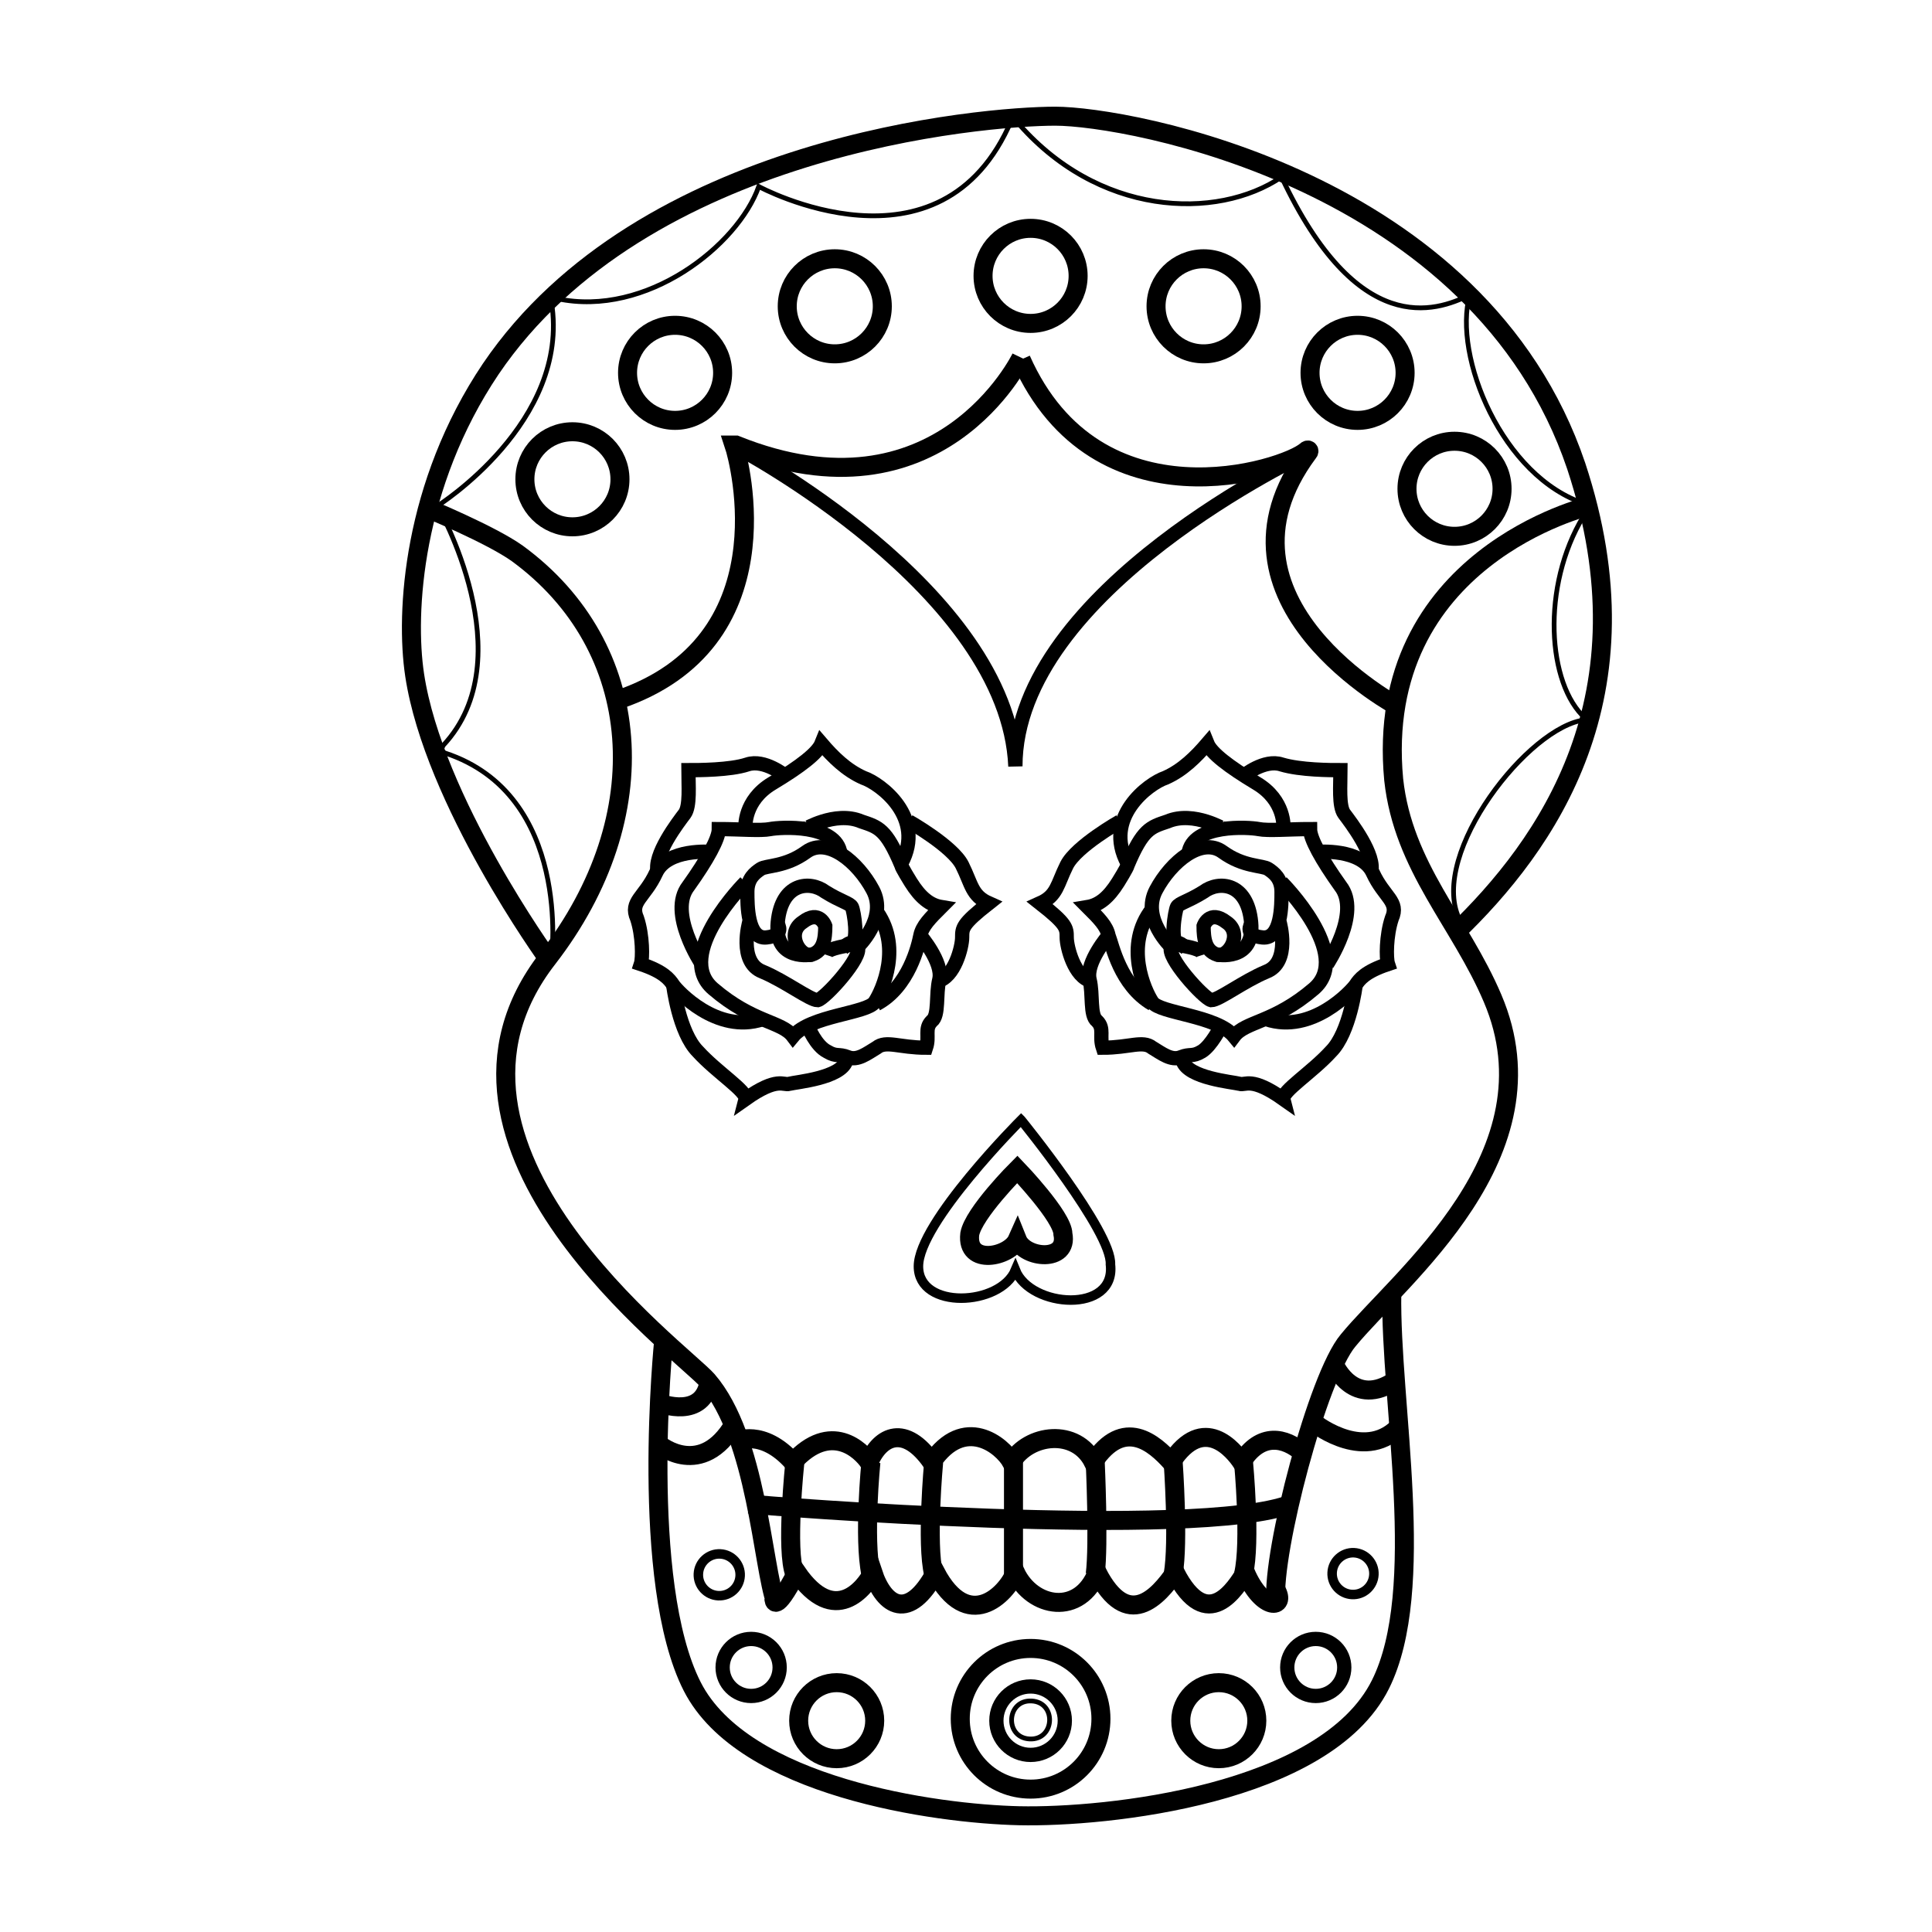 <?xml version="1.0" encoding="UTF-8"?>
<!-- Uploaded to: SVG Repo, www.svgrepo.com, Generator: SVG Repo Mixer Tools -->
<svg width="800px" height="800px" version="1.1" viewBox="144 144 512 512" xmlns="http://www.w3.org/2000/svg">
 <defs>
  <clipPath id="i">
   <path d="m181 148.09h459v321.91h-459z"/>
  </clipPath>
  <clipPath id="h">
   <path d="m247 415h341v236.9h-341z"/>
  </clipPath>
  <clipPath id="g">
   <path d="m333 148.09h168v152.91h-168z"/>
  </clipPath>
  <clipPath id="f">
   <path d="m281 148.09h169v161.91h-169z"/>
  </clipPath>
  <clipPath id="e">
   <path d="m379 148.09h168v161.91h-168z"/>
  </clipPath>
  <clipPath id="d">
   <path d="m385 518h164v133.9h-164z"/>
  </clipPath>
  <clipPath id="c">
   <path d="m284 518h164v133.9h-164z"/>
  </clipPath>
  <clipPath id="b">
   <path d="m327 509h181v142.9h-181z"/>
  </clipPath>
  <clipPath id="a">
   <path d="m354 537h126v114.9h-126z"/>
  </clipPath>
 </defs>
 <g clip-path="url(#i)">
  <path transform="matrix(5.038 0 0 5.038 148.09 148.09)" d="m28 49.6s-6-8.3-7-14.9c-0.5-3.3-0.1-10 4-16.1 8-11.8 25.9-13.3 29.7-13.3 3.8 0 22.3 3.3 27.4 18.4 4 12.1-1.5 19.9-6.4 24.6" fill="none" stroke="#000000" stroke-miterlimit="10"/>
 </g>
 <path transform="matrix(5.038 0 0 5.038 148.09 148.09)" d="m82.8 25.8s-11.4 2.7-10.3 14.4c0.5 4.6 3.5 7.5 5.2 11.5 3.5 8.2-4.9 14.7-7.6 18-1.6 1.9-4 11.1-3.8 13.7" fill="none" stroke="#000000" stroke-miterlimit="10"/>
 <g clip-path="url(#h)">
  <path transform="matrix(5.038 0 0 5.038 148.09 148.09)" d="m34.1 69.7s-1.3 12.7 1.5 18.2c2.7 5.3 12.8 6.7 17.2 6.8 4.6 0.1 16.1-1.1 19-6.9 2.5-5 0.5-14.8 0.6-20.6" fill="none" stroke="#000000" stroke-miterlimit="10"/>
 </g>
 <path transform="matrix(5.038 0 0 5.038 148.09 148.09)" d="m40 83.5c-0.7-1.9-1-8.7-3.6-11.7-1.3-1.5-16.1-12.3-8.4-22.2 5.8-7.5 5.1-16.4-1.6-21.3-1.4-1-4.8-2.4-4.8-2.4" fill="none" stroke="#000000" stroke-miterlimit="10"/>
 <path transform="matrix(5.038 0 0 5.038 148.09 148.09)" d="m52.9 18s-4.3 8.9-15 4.6h-0.1c0.3 0.9 2.8 10.4-6.1 13.4" fill="none" stroke="#000000" stroke-miterlimit="10"/>
 <path transform="matrix(5.038 0 0 5.038 148.09 148.09)" d="m72.8 36.4s-10.6-5.6-4.8-13.4c0.1-0.1 0-0.2-0.1-0.1-1.1 1-11 4.2-15-4.8" fill="none" stroke="#000000" stroke-miterlimit="10"/>
 <path transform="matrix(5.038 0 0 5.038 148.09 148.09)" d="m37.9 22.7s14.3 7.5 14.7 16.8c0-9.3 15.4-16.5 15.4-16.5" fill="none" stroke="#000000" stroke-miterlimit="10" stroke-width=".75"/>
 <path transform="matrix(5.038 0 0 5.038 148.09 148.09)" d="m28.2 49.6s1.1-8.6-5.6-10.8c-0.2-0.1-0.2-0.2-0.1-0.4 4.3-4.6-0.3-12.6-0.3-12.6s7-4.4 6-10.7c0-0.2 0.1-0.3 0.3-0.2 4.7 1 9.5-2.8 10.6-5.9 0 0 9.6 5.2 13.3-3.5 0-0.1 0.1-0.1 0.2 0 4.3 5.1 10.6 5.3 14 3 4 8.5 8.1 7.1 9.9 6.2-0.9 3.2 1.7 9.6 6.1 11 0.1 0 0.2 0.2 0.1 0.3-2.4 3.6-2.2 8.8-0.3 10.8 0.1 0.1 0 0.3-0.1 0.3-3.1 0.7-8.2 7.5-6.2 10.7" fill="none" stroke="#000000" stroke-miterlimit="10" stroke-width=".25"/>
 <g clip-path="url(#g)">
  <path transform="matrix(5.038 0 0 5.038 148.09 148.09)" d="m55.9 13.7c0 1.38-1.119 2.5-2.5 2.5s-2.501-1.12-2.501-2.5c0-1.381 1.12-2.501 2.501-2.501s2.5 1.12 2.5 2.501" fill="none" stroke="#000000" stroke-miterlimit="10"/>
 </g>
 <path transform="matrix(5.038 0 0 5.038 148.09 148.09)" d="m37.2 18.8c0 1.381-1.12 2.501-2.501 2.501-1.38 0-2.5-1.12-2.5-2.501 0-1.38 1.12-2.5 2.5-2.5 1.381 0 2.501 1.12 2.501 2.5" fill="none" stroke="#000000" stroke-miterlimit="10"/>
 <g clip-path="url(#f)">
  <path transform="matrix(5.038 0 0 5.038 148.09 148.09)" d="m45.6 15.3c0 1.381-1.12 2.501-2.501 2.501-1.38 0-2.5-1.12-2.5-2.501s1.12-2.5 2.5-2.5c1.381 0 2.501 1.119 2.501 2.5" fill="none" stroke="#000000" stroke-miterlimit="10"/>
 </g>
 <path transform="matrix(5.038 0 0 5.038 148.09 148.09)" d="m78.2 24.9c0 1.381-1.12 2.5-2.501 2.5s-2.5-1.119-2.5-2.5c0-1.381 1.119-2.501 2.5-2.501s2.501 1.12 2.501 2.501" fill="none" stroke="#000000" stroke-miterlimit="10"/>
 <path transform="matrix(5.038 0 0 5.038 148.09 148.09)" d="m73.1 18.8c0 1.381-1.12 2.501-2.5 2.501-1.381 0-2.501-1.12-2.501-2.501 0-1.38 1.12-2.5 2.501-2.5 1.38 0 2.5 1.12 2.5 2.5" fill="none" stroke="#000000" stroke-miterlimit="10"/>
 <g clip-path="url(#e)">
  <path transform="matrix(5.038 0 0 5.038 148.09 148.09)" d="m65 15.3c0 1.381-1.12 2.501-2.5 2.501-1.381 0-2.501-1.12-2.501-2.501s1.12-2.5 2.501-2.5c1.38 0 2.5 1.119 2.5 2.5" fill="none" stroke="#000000" stroke-miterlimit="10"/>
 </g>
 <path transform="matrix(5.038 0 0 5.038 148.09 148.09)" d="m31.8 24.4c0 1.381-1.119 2.5-2.5 2.5s-2.501-1.119-2.501-2.5c0-1.381 1.12-2.5 2.501-2.5s2.5 1.119 2.5 2.5" fill="none" stroke="#000000" stroke-miterlimit="10"/>
 <path transform="matrix(5.038 0 0 5.038 148.09 148.09)" d="m62.5 47.9s0.3-0.9 1.2-0.2c0.9 0.6 0.1 1.9-0.5 1.7-0.601-0.2-0.7-0.8-0.7-1.5z" fill="none" stroke="#000000" stroke-miterlimit="10" stroke-width=".75"/>
 <path transform="matrix(5.038 0 0 5.038 148.09 148.09)" d="m63.2 49.4s2 0.4 1.8-1.7c-0.2-2.1-1.7-2.2-2.5-1.6-0.8 0.5-1.3 0.6-1.4 0.8-0.1 0.2-0.4 1.9 0.1 2s1.2 0.2 1.3 0.5" fill="none" stroke="#000000" stroke-miterlimit="10" stroke-width=".75"/>
 <path transform="matrix(5.038 0 0 5.038 148.09 148.09)" d="m66.5 47.7s0.6 2.1-0.7 2.6c-1.2 0.5-2.5 1.5-2.9 1.5-0.4-0.1-2.4-2.3-2.1-2.8 0.3-0.5 0.7 0 0.8 0.1" fill="none" stroke="#000000" stroke-miterlimit="10" stroke-width=".75"/>
 <path transform="matrix(5.038 0 0 5.038 148.09 148.09)" d="m60.8 49s-1.6-1.5-0.8-3c0.8-1.5 2.4-2.8 3.5-2 1.1 0.8 2.1 0.7 2.4 0.9 0.3 0.2 0.7 0.5 0.7 1.2s0 2.5-1 2.4c-1-0.1-0.6-0.7-0.6-0.7" fill="none" stroke="#000000" stroke-miterlimit="10" stroke-width=".75"/>
 <path transform="matrix(5.038 0 0 5.038 148.09 148.09)" d="m66.6 45.6s3.8 3.8 1.7 5.6c-2.1 1.8-3.6 1.7-4.2 2.5-0.9-1.1-3.9-1.2-4.3-1.8s-1.5-3 0-4.9" fill="none" stroke="#000000" stroke-miterlimit="10" stroke-width=".75"/>
 <path transform="matrix(5.038 0 0 5.038 148.09 148.09)" d="m69 49.9s1.8-2.7 0.7-4.1c-1-1.4-1.6-2.5-1.6-3-1.1 0-2.2 0.1-2.7 0s-3.5-0.3-3.7 1.3" fill="none" stroke="#000000" stroke-miterlimit="10" stroke-width=".75"/>
 <path transform="matrix(5.038 0 0 5.038 148.09 148.09)" d="m63.4 42.7c0.3 0.2-1.4-0.9-2.8-0.3-0.9 0.3-1.3 0.4-2.1 2.3 0 0.1-0.5 0.9-0.5 0.9-0.5 0.8-1 1.2-1.6 1.3 0.6 0.6 1 1 1.1 1.5 0.2 0.5 0.6 2.6 2.3 3.6" fill="none" stroke="#000000" stroke-miterlimit="10" stroke-width=".75"/>
 <path transform="matrix(5.038 0 0 5.038 148.09 148.09)" d="m66.7 42.7s0.1-1.4-1.4-2.3c-1.5-0.9-2.4-1.6-2.6-2.1-0.6 0.7-1.3 1.4-2.2 1.8-0.9 0.3-3.3 2.1-2 4.5" fill="none" stroke="#000000" stroke-miterlimit="10" stroke-width=".75"/>
 <path transform="matrix(5.038 0 0 5.038 148.09 148.09)" d="m68.5 44s2.3-0.2 2.9 1.1 1.4 1.5 1 2.4c-0.3 0.9-0.3 2.1-0.2 2.4-1.2 0.4-1.5 0.8-1.7 1.1s-2.3 2.6-4.7 1.8" fill="none" stroke="#000000" stroke-miterlimit="10" stroke-width=".75"/>
 <path transform="matrix(5.038 0 0 5.038 148.09 148.09)" d="m64.6 40s1.1-0.9 2-0.6c1 0.3 2.6 0.3 3.1 0.3 0 0.8-0.1 1.9 0.2 2.3 0.3 0.4 1.7 2.2 1.4 3.1" fill="none" stroke="#000000" stroke-miterlimit="10" stroke-width=".75"/>
 <path transform="matrix(5.038 0 0 5.038 148.09 148.09)" d="m57.5 48.4s-1.2 1.4-1 2.3c0.2 0.8 0 1.9 0.4 2.2 0.4 0.4 0.1 0.8 0.3 1.4 1.4 0 2.1-0.4 2.6 0 0.5 0.3 1 0.7 1.5 0.5 0.5-0.2 0.6 0 1.1-0.3 0.5-0.3 1-1.3 1-1.3" fill="none" stroke="#000000" stroke-miterlimit="10" stroke-width=".75"/>
 <path transform="matrix(5.038 0 0 5.038 148.09 148.09)" d="m70.5 51s-0.3 2.5-1.3 3.5c-1 1.1-2.6 2.1-2.5 2.5-1.7-1.2-2-0.7-2.3-0.8-0.4-0.1-2.7-0.3-3-1.2" fill="none" stroke="#000000" stroke-miterlimit="10" stroke-width=".75"/>
 <path transform="matrix(5.038 0 0 5.038 148.09 148.09)" d="m58.1 42.4s-2.3 1.3-2.8 2.3c-0.5 1-0.5 1.6-1.4 2 1.4 1.1 1.4 1.3 1.4 1.8s0.4 2.1 1.3 2.3" fill="none" stroke="#000000" stroke-miterlimit="10" stroke-width=".75"/>
 <path transform="matrix(5.038 0 0 5.038 148.09 148.09)" d="m42.6 47.9s-0.3-0.9-1.2-0.2c-0.9 0.6-0.1 1.9 0.5 1.7 0.6-0.2 0.7-0.8 0.7-1.5z" fill="none" stroke="#000000" stroke-miterlimit="10" stroke-width=".75"/>
 <path transform="matrix(5.038 0 0 5.038 148.09 148.09)" d="m41.9 49.4s-2 0.4-1.8-1.7c0.2-2.1 1.7-2.2 2.5-1.6 0.8 0.5 1.3 0.6 1.4 0.8 0.1 0.2 0.4 1.9-0.1 2s-1.2 0.2-1.3 0.5" fill="none" stroke="#000000" stroke-miterlimit="10" stroke-width=".75"/>
 <path transform="matrix(5.038 0 0 5.038 148.09 148.09)" d="m38.6 47.7s-0.6 2.1 0.7 2.6c1.2 0.5 2.5 1.5 2.9 1.5 0.4-0.1 2.4-2.3 2.1-2.8s-0.7 0-0.8 0.1" fill="none" stroke="#000000" stroke-miterlimit="10" stroke-width=".75"/>
 <path transform="matrix(5.038 0 0 5.038 148.09 148.09)" d="m44.3 49s1.6-1.5 0.8-3c-0.8-1.5-2.4-2.8-3.5-2-1.1 0.8-2.1 0.7-2.4 0.9-0.3 0.2-0.7 0.5-0.7 1.2s0 2.5 1 2.4c1-0.1 0.6-0.7 0.6-0.7" fill="none" stroke="#000000" stroke-miterlimit="10" stroke-width=".75"/>
 <path transform="matrix(5.038 0 0 5.038 148.09 148.09)" d="m38.4 45.6s-3.8 3.8-1.7 5.6c2.1 1.8 3.6 1.7 4.2 2.5 0.9-1.1 3.9-1.2 4.3-1.8s1.5-3 0-4.9" fill="none" stroke="#000000" stroke-miterlimit="10" stroke-width=".75"/>
 <path transform="matrix(5.038 0 0 5.038 148.09 148.09)" d="m36.1 49.9s-1.8-2.7-0.7-4.1c1-1.4 1.6-2.5 1.6-3 1.1 0 2.2 0.1 2.7 0s3.5-0.3 3.7 1.3" fill="none" stroke="#000000" stroke-miterlimit="10" stroke-width=".75"/>
 <path transform="matrix(5.038 0 0 5.038 148.09 148.09)" d="m41.7 42.7c-0.3 0.2 1.4-0.9 2.8-0.3 0.9 0.3 1.3 0.4 2.1 2.3 0 0.1 0.5 0.9 0.5 0.9 0.5 0.8 1 1.2 1.6 1.3-0.6 0.6-1 1-1.1 1.5-0.1 0.5-0.6 2.7-2.3 3.6" fill="none" stroke="#000000" stroke-miterlimit="10" stroke-width=".75"/>
 <path transform="matrix(5.038 0 0 5.038 148.09 148.09)" d="m38.4 42.7s-0.1-1.4 1.4-2.3c1.5-0.9 2.4-1.6 2.6-2.1 0.6 0.7 1.3 1.4 2.2 1.8 0.9 0.3 3.3 2.1 2 4.5" fill="none" stroke="#000000" stroke-miterlimit="10" stroke-width=".75"/>
 <path transform="matrix(5.038 0 0 5.038 148.09 148.09)" d="m36.6 44s-2.3-0.2-2.9 1.1c-0.6 1.3-1.4 1.5-1 2.4 0.3 0.9 0.3 2.1 0.2 2.4 1.2 0.4 1.5 0.8 1.7 1.1s2.3 2.6 4.7 1.8" fill="none" stroke="#000000" stroke-miterlimit="10" stroke-width=".75"/>
 <path transform="matrix(5.038 0 0 5.038 148.09 148.09)" d="m40.5 40s-1.1-0.9-2-0.6-2.6 0.3-3.1 0.3c0 0.8 0.1 1.9-0.2 2.3-0.3 0.4-1.7 2.2-1.4 3.1" fill="none" stroke="#000000" stroke-miterlimit="10" stroke-width=".75"/>
 <path transform="matrix(5.038 0 0 5.038 148.09 148.09)" d="m47.6 48.4s1.2 1.4 1 2.3c-0.2 0.8 0 1.9-0.4 2.2-0.4 0.4-0.1 0.8-0.3 1.4-1.4 0-2.1-0.4-2.6 0-0.5 0.3-1 0.7-1.5 0.5-0.5-0.2-0.6 0-1.1-0.3-0.6-0.3-1-1.3-1-1.3" fill="none" stroke="#000000" stroke-miterlimit="10" stroke-width=".75"/>
 <path transform="matrix(5.038 0 0 5.038 148.09 148.09)" d="m34.6 51s0.3 2.5 1.3 3.5c1 1.1 2.6 2.1 2.5 2.5 1.7-1.2 2-0.7 2.3-0.8 0.4-0.1 2.7-0.3 3-1.2" fill="none" stroke="#000000" stroke-miterlimit="10" stroke-width=".75"/>
 <path transform="matrix(5.038 0 0 5.038 148.09 148.09)" d="m47 42.4s2.3 1.3 2.8 2.3c0.5 1 0.5 1.6 1.4 2-1.4 1.1-1.4 1.3-1.4 1.8s-0.4 2.1-1.3 2.3" fill="none" stroke="#000000" stroke-miterlimit="10" stroke-width=".75"/>
 <path transform="matrix(5.038 0 0 5.038 148.09 148.09)" d="m52.7 60.7s-2.3 2.3-2.5 3.4c-0.2 1.7 2.1 1.2 2.5 0.3 0.4 1 2.7 1.2 2.4-0.3 0-0.9-2.4-3.4-2.4-3.4z" fill="none" stroke="#000000" stroke-miterlimit="10"/>
 <path transform="matrix(5.038 0 0 5.038 148.09 148.09)" d="m52.9 58.1s-5.4 5.4-5.4 7.7c0 2.3 4.3 2.1 5.1 0.2 0.8 2 5.3 2.3 5-0.3 0.1-1.7-4.7-7.6-4.7-7.6z" fill="none" stroke="#000000" stroke-miterlimit="10" stroke-width=".5"/>
 <path transform="matrix(5.038 0 0 5.038 148.09 148.09)" d="m39.9 83.3s0 0.9 1.2-1.4c2 2.9 3.6 0.8 4 0 0.6 1.8 1.9 2.6 3.3 0 1.7 3.2 3.7 1.2 4.2 0 0.9 1.9 3.4 2.3 4.3 0 1.6 3.1 3.2 1.3 4.1 0 1.7 3.3 3.2 0.8 3.7 0 0.9 2.1 2.2 1.9 1.6 0.9" fill="none" stroke="#000000" stroke-miterlimit="10"/>
 <path transform="matrix(5.038 0 0 5.038 148.09 148.09)" d="m41 76.1s-0.5 4.7 0 5.9" fill="none" stroke="#000000" stroke-miterlimit="10"/>
 <path transform="matrix(5.038 0 0 5.038 148.09 148.09)" d="m45 76.1s-0.4 4 0 5.9" fill="none" stroke="#000000" stroke-miterlimit="10"/>
 <path transform="matrix(5.038 0 0 5.038 148.09 148.09)" d="m48.3 76.1s-0.4 4.3 0 5.9" fill="none" stroke="#000000" stroke-miterlimit="10"/>
 <path transform="matrix(5.038 0 0 5.038 148.09 148.09)" d="m52.5 76.1v5.9" fill="none" stroke="#000000" stroke-miterlimit="10"/>
 <path transform="matrix(5.038 0 0 5.038 148.09 148.09)" d="m56.8 76.1s0.2 4.3 0 5.9" fill="none" stroke="#000000" stroke-miterlimit="10"/>
 <path transform="matrix(5.038 0 0 5.038 148.09 148.09)" d="m60.9 76.1s0.3 4.2 0 5.9" fill="none" stroke="#000000" stroke-miterlimit="10"/>
 <path transform="matrix(5.038 0 0 5.038 148.09 148.09)" d="m64.6 76.1s0.4 4.2 0 5.9" fill="none" stroke="#000000" stroke-miterlimit="10"/>
 <path transform="matrix(5.038 0 0 5.038 148.09 148.09)" d="m38.6 78.3c0.7 0.1 23.6 1.9 28.5 0" fill="none" stroke="#000000" stroke-miterlimit="10"/>
 <path transform="matrix(5.038 0 0 5.038 148.09 148.09)" d="m67.7 75.6c-0.9-0.8-2.2-1.1-3.2 0.5-0.4-0.6-2-2.6-3.7 0-0.9-1-2.5-2.4-4.1 0-0.9-1.8-3.4-1.5-4.3 0-0.5-0.9-2.5-2.5-4.2 0-1.4-2-2.7-1.4-3.3 0-0.4-0.6-2-2.2-4 0-1.6-1.8-3-1.1-3-1.1" fill="none" stroke="#000000" stroke-miterlimit="10"/>
 <g clip-path="url(#d)">
  <path transform="matrix(5.038 0 0 5.038 148.09 148.09)" d="m65.3 89.7c0 1.104-0.896 2-2 2-1.104 0-2-0.896-2-2 0-1.105 0.896-2 2-2 1.105 0 2 0.896 2 2" fill="none" stroke="#000000" stroke-miterlimit="10"/>
 </g>
 <path transform="matrix(5.038 0 0 5.038 148.09 148.09)" d="m69.9 86.9c0 0.829-0.671 1.5-1.5 1.5-0.828 0-1.5-0.671-1.5-1.5 0-0.828 0.672-1.5 1.5-1.5 0.829 0 1.5 0.671 1.5 1.5" fill="none" stroke="#000000" stroke-miterlimit="10" stroke-width=".75"/>
 <path transform="matrix(.243 -5.032 5.032 .243 72.831 895.35)" d="m71.5 82c-1.28e-4 0.607-0.493 1.1-1.1 1.1-0.608-9e-5 -1.101-0.492-1.1-1.099 9e-5 -0.608 0.492-1.101 1.1-1.1 0.607 1.27e-4 1.1 0.493 1.1 1.1" fill="none" stroke="#000000" stroke-miterlimit="10" stroke-width=".5"/>
 <g clip-path="url(#c)">
  <path transform="matrix(5.038 0 0 5.038 148.09 148.09)" d="m45.2 89.7c0 1.104-0.896 2-2 2-1.104 0-2-0.896-2-2 0-1.105 0.896-2 2-2 1.105 0 2 0.896 2 2" fill="none" stroke="#000000" stroke-miterlimit="10"/>
 </g>
 <path transform="matrix(5.038 0 0 5.038 148.09 148.09)" d="m40.2 86.9c0 0.829-0.671 1.5-1.5 1.5-0.828 0-1.5-0.671-1.5-1.5 0-0.828 0.671-1.5 1.5-1.5 0.829 0 1.5 0.671 1.5 1.5" fill="none" stroke="#000000" stroke-miterlimit="10" stroke-width=".75"/>
 <path transform="matrix(.243 -5.032 5.032 .243 -87.003 727.6)" d="m38.1 82c-1.28e-4 0.607-0.493 1.1-1.1 1.1-0.608-9.1e-5 -1.101-0.492-1.1-1.1 1.28e-4 -0.607 0.493-1.1 1.1-1.1 0.607 1.28e-4 1.1 0.493 1.1 1.1" fill="none" stroke="#000000" stroke-miterlimit="10" stroke-width=".5"/>
 <path transform="matrix(5.038 0 0 5.038 148.09 148.09)" d="m33.9 75.2s2.2 1.8 3.9-1.1" fill="none" stroke="#000000" stroke-miterlimit="10"/>
 <path transform="matrix(5.038 0 0 5.038 148.09 148.09)" d="m33.9 73s2.3 0.9 2.6-1.2" fill="none" stroke="#000000" stroke-miterlimit="10"/>
 <path transform="matrix(5.038 0 0 5.038 148.09 148.09)" d="m68.4 74.1s2.7 2.1 4.5 0" fill="none" stroke="#000000" stroke-miterlimit="10"/>
 <path transform="matrix(5.038 0 0 5.038 148.09 148.09)" d="m69.4 71s1 2.3 3.2 0.8" fill="none" stroke="#000000" stroke-miterlimit="10"/>
 <g clip-path="url(#b)">
  <path transform="matrix(5.038 0 0 5.038 148.09 148.09)" d="m57.1 89.6c0 2.043-1.657 3.7-3.7 3.7-2.044 0-3.7-1.657-3.7-3.7 0-2.044 1.656-3.7 3.7-3.7 2.043 0 3.7 1.656 3.7 3.7" fill="none" stroke="#000000" stroke-miterlimit="10"/>
 </g>
 <g clip-path="url(#a)">
  <path transform="matrix(5.038 0 0 5.038 148.09 148.09)" d="m55.2 89.7c0 0.994-0.806 1.8-1.8 1.8s-1.8-0.806-1.8-1.8 0.806-1.8 1.8-1.8 1.8 0.806 1.8 1.8" fill="none" stroke="#000000" stroke-miterlimit="10" stroke-width=".75"/>
 </g>
 <path transform="matrix(.246 -5.032 5.032 .246 -47.388 846.45)" d="m54.4 89.7c-1.57e-4 1.333-2.001 1.333-2.001-1.79e-4 1.2e-4 -1.334 2-1.333 2.001 1.79e-4" fill="none" stroke="#000000" stroke-miterlimit="10" stroke-width=".25"/>
</svg>